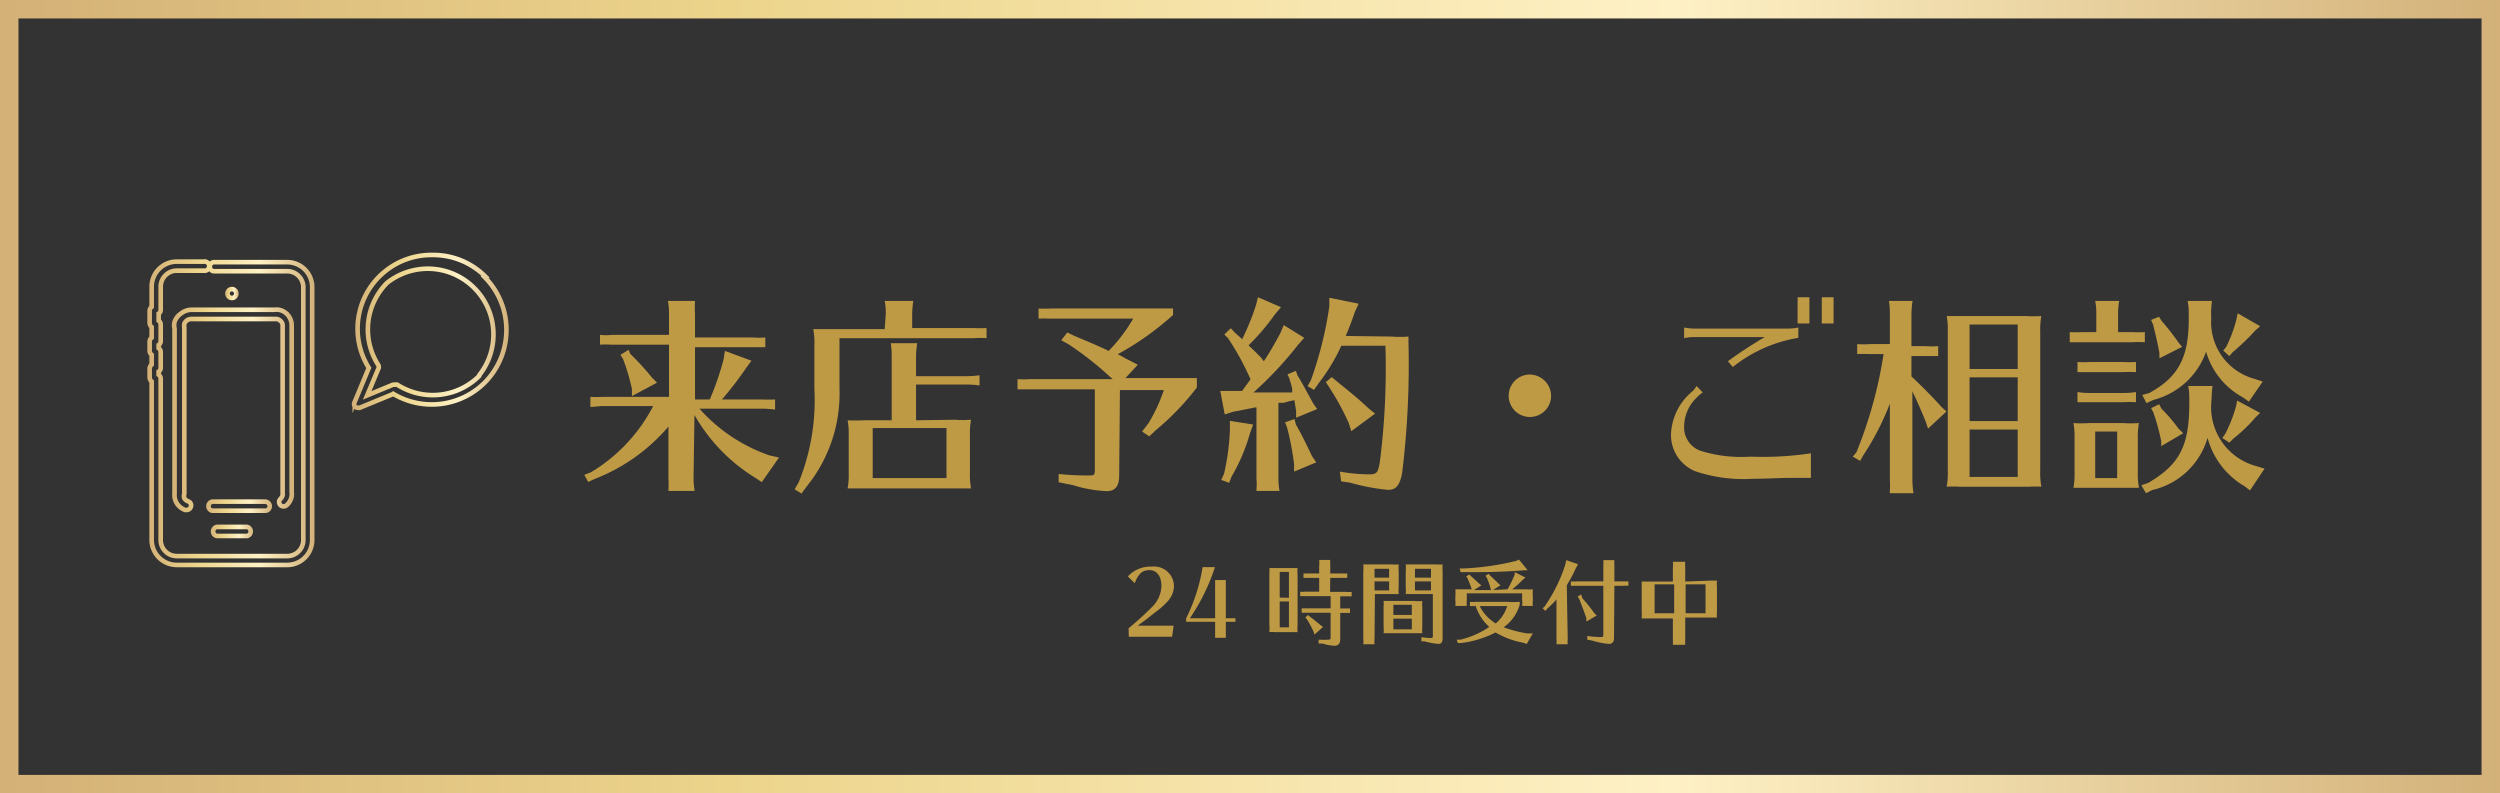 <svg xmlns="http://www.w3.org/2000/svg" xmlns:xlink="http://www.w3.org/1999/xlink" id="&#x30EC;&#x30A4;&#x30E4;&#x30FC;_1" data-name="&#x30EC;&#x30A4;&#x30E4;&#x30FC; 1" viewBox="0 0 135.5 43"><rect x="0" y="0" width="135.5" height="43" fill="#333333" stroke="none"/><defs><style>.cls-1,.cls-3,.cls-4,.cls-5,.cls-6,.cls-7,.cls-8{fill:none;stroke-miterlimit:10;}.cls-1{stroke:url(#名称未設定グラデーション_16);}.cls-2{fill:#bf9a45;}.cls-3,.cls-4,.cls-5,.cls-6,.cls-7,.cls-8{stroke-width:0.25px;}.cls-3{stroke:url(#名称未設定グラデーション_16-2);}.cls-4{stroke:url(#名称未設定グラデーション_16-3);}.cls-5{stroke:url(#名称未設定グラデーション_16-4);}.cls-6{stroke:url(#名称未設定グラデーション_16-5);}.cls-7{stroke:url(#名称未設定グラデーション_16-6);}.cls-8{stroke:url(#名称未設定グラデーション_16-7);}</style><linearGradient id="&#x540D;&#x79F0;&#x672A;&#x8A2D;&#x5B9A;&#x30B0;&#x30E9;&#x30C7;&#x30FC;&#x30B7;&#x30E7;&#x30F3;_16" y1="21.5" x2="135.5" y2="21.5" gradientUnits="userSpaceOnUse"><stop offset="0" stop-color="#d4b177"></stop><stop offset="0.29" stop-color="#ecd48b"></stop><stop offset="0.67" stop-color="#fef1c5"></stop><stop offset="1" stop-color="#d3b179"></stop></linearGradient><linearGradient id="&#x540D;&#x79F0;&#x672A;&#x8A2D;&#x5B9A;&#x30B0;&#x30E9;&#x30C7;&#x30FC;&#x30B7;&#x30E7;&#x30F3;_16-2" x1="98.51" y1="136.42" x2="107.55" y2="136.42" xlink:href="#&#x540D;&#x79F0;&#x672A;&#x8A2D;&#x5B9A;&#x30B0;&#x30E9;&#x30C7;&#x30FC;&#x30B7;&#x30E7;&#x30F3;_16"></linearGradient><linearGradient id="&#x540D;&#x79F0;&#x672A;&#x8A2D;&#x5B9A;&#x30B0;&#x30E9;&#x30C7;&#x30FC;&#x30B7;&#x30E7;&#x30F3;_16-3" x1="102.7" y1="129.91" x2="103.44" y2="129.91" xlink:href="#&#x540D;&#x79F0;&#x672A;&#x8A2D;&#x5B9A;&#x30B0;&#x30E9;&#x30C7;&#x30FC;&#x30B7;&#x30E7;&#x30F3;_16"></linearGradient><linearGradient id="&#x540D;&#x79F0;&#x672A;&#x8A2D;&#x5B9A;&#x30B0;&#x30E9;&#x30C7;&#x30FC;&#x30B7;&#x30E7;&#x30F3;_16-4" x1="101.89" y1="142.8" x2="104.26" y2="142.8" xlink:href="#&#x540D;&#x79F0;&#x672A;&#x8A2D;&#x5B9A;&#x30B0;&#x30E9;&#x30C7;&#x30FC;&#x30B7;&#x30E7;&#x30F3;_16"></linearGradient><linearGradient id="&#x540D;&#x79F0;&#x672A;&#x8A2D;&#x5B9A;&#x30B0;&#x30E9;&#x30C7;&#x30FC;&#x30B7;&#x30E7;&#x30F3;_16-5" x1="99.79" y1="136.24" x2="106.36" y2="136.24" xlink:href="#&#x540D;&#x79F0;&#x672A;&#x8A2D;&#x5B9A;&#x30B0;&#x30E9;&#x30C7;&#x30FC;&#x30B7;&#x30E7;&#x30F3;_16"></linearGradient><linearGradient id="&#x540D;&#x79F0;&#x672A;&#x8A2D;&#x5B9A;&#x30B0;&#x30E9;&#x30C7;&#x30FC;&#x30B7;&#x30E7;&#x30F3;_16-6" x1="101.63" y1="141.44" x2="105.24" y2="141.44" xlink:href="#&#x540D;&#x79F0;&#x672A;&#x8A2D;&#x5B9A;&#x30B0;&#x30E9;&#x30C7;&#x30FC;&#x30B7;&#x30E7;&#x30F3;_16"></linearGradient><linearGradient id="&#x540D;&#x79F0;&#x672A;&#x8A2D;&#x5B9A;&#x30B0;&#x30E9;&#x30C7;&#x30FC;&#x30B7;&#x30E7;&#x30F3;_16-7" x1="109.59" y1="131.98" x2="118.13" y2="131.98" xlink:href="#&#x540D;&#x79F0;&#x672A;&#x8A2D;&#x5B9A;&#x30B0;&#x30E9;&#x30C7;&#x30FC;&#x30B7;&#x30E7;&#x30F3;_16"></linearGradient></defs><rect class="cls-1" x="0.5" y="0.5" width="134.5" height="42"></rect><path class="cls-2" d="M128.09,139.92a4.32,4.32,0,0,0,.06.69h-1.42v-.11a4.24,4.24,0,0,0,0-.58v-2.8a10,10,0,0,1-4,2.84l-.35.16-.21-.38.37-.15a9,9,0,0,0,3.36-3.58H123.1l-.6.05v-.55a5.64,5.64,0,0,0,.69,0h3.57v-2.83h-3.17a4.91,4.91,0,0,0-.57,0v-.53a3.35,3.35,0,0,0,.68,0h3.06V131a3.48,3.48,0,0,0-.06-.69h1.47a5.24,5.24,0,0,0,0,.69v1.29h3.12a4.33,4.33,0,0,0,.69,0v.53l-.22,0h-3.59v2.83h.8a15.29,15.29,0,0,0,.75-2.18l.07-.45,1.44.53-.28.38a18.24,18.24,0,0,1-1.32,1.72h2.19a5.76,5.76,0,0,0,.69,0v.55a5.75,5.75,0,0,0-.69-.05h-3.41a9,9,0,0,0,3.79,2.53l.52.12-.93,1.33-.38-.25a9.5,9.5,0,0,1-3.27-3.39Zm-3.43-6.74a14.06,14.06,0,0,1,1.18,1.29l.27.27-1.36.73,0-.39a11,11,0,0,0-.48-1.62l-.14-.23.44-.27Z" transform="translate(-90.5 -114)"></path><path class="cls-2" d="M138.51,131a3.48,3.48,0,0,0-.06-.69H140a5.64,5.64,0,0,0-.06.69v.78h3.34a5.76,5.76,0,0,0,.69,0v.55a4.23,4.23,0,0,0-.69,0H136v2.72a8,8,0,0,1-1.78,5.32l-.28.38-.37-.23.22-.38a11.84,11.84,0,0,0,.85-5.07v-2.31a4,4,0,0,0-.06-.92c.22,0,.45,0,.87,0h3Zm3.76,5.75a5.44,5.44,0,0,0,.86,0,4.11,4.11,0,0,0-.06.86v2a4.22,4.22,0,0,0,.06.86c-.24,0-.42,0-.68,0h-5.29c-.3,0-.41,0-.72,0a4.05,4.05,0,0,0,.06-.86v-2.12a3.52,3.52,0,0,0-.06-.71,8.35,8.35,0,0,0,.86,0h1.53v-3.49a4.16,4.16,0,0,0-.05-.69h1.43a5.8,5.8,0,0,0-.06.69v1.1h2.75a5.89,5.89,0,0,0,.69-.05v.55a5.75,5.75,0,0,0-.69-.05h-2.75v1.94Zm-4.47.45v2.71h4v-2.71Z" transform="translate(-90.5 -114)"></path><path class="cls-2" d="M151.16,139.78c0,.58-.22.84-.68.84a7.17,7.17,0,0,1-1.84-.33l-.76-.15,0-.45a15,15,0,0,0,1.63.08c.29,0,.33,0,.33-.33V135.1h-3.59l-.6,0v-.55a5.75,5.75,0,0,0,.69,0h4.47l-.14-.12a17.52,17.52,0,0,0-2.24-1.76l-.41-.23.33-.42.39.19c.68.28,1.38.58,1.85.81a8.91,8.91,0,0,0,1.33-1.75h-4.54a5.18,5.18,0,0,0-.59,0v-.55a5.64,5.64,0,0,0,.69,0h4.79c.7,0,1.4,0,1.81,0v.35a15.69,15.69,0,0,1-3,2.13l.18.09.25.14.24.12.42.22-.67.72h2.24c1,0,1.34,0,1.63,0V135a14,14,0,0,1-2.22,2.31l-.36.34-.39-.26.34-.44a8.67,8.67,0,0,0,.84-1.81h-2.38Z" transform="translate(-90.5 -114)"></path><path class="cls-2" d="M159,133.58c.37-.56.61-1,.89-1.51l.19-.45,1.11.69-.32.36a20,20,0,0,1-2.43,2.6h.19c.59,0,1,0,1.74,0h.17v-.1c0-.19-.08-.37-.16-.67l-.1-.21.46-.19.08.24c.3.48.56,1,.87,1.55l.2.28-1.14.47v-.37c-.05-.31-.07-.42-.09-.58l-.26.05-.32.09-.16,0-.13,0v4.09a4.23,4.23,0,0,0,.06.69H158.6v-.11a3.17,3.17,0,0,0,0-.58v-3.84l-.06,0h0l-.8.16-.38.07-.48.15-.24-1.27.53,0h.65l.16-.22.16-.22.14-.19a14.78,14.78,0,0,0-1.22-2.23l-.2-.2.35-.34.22.24.42.37,0-.07a12.89,12.89,0,0,0,.73-1.81l.1-.41,1.25.54-.33.39a12.49,12.49,0,0,1-1.43,1.68c.29.27.33.31.66.64Zm-.58,3.43-.17.47a9.88,9.88,0,0,1-1,2.35l-.13.34-.43-.16.15-.32a12.46,12.46,0,0,0,.32-2.38l0-.5Zm2.32,0c.24.42.48.89.87,1.71l.23.34-1.2.5,0-.39a15,15,0,0,0-.38-2l-.11-.28.51-.18Zm5.16-4.77a5.55,5.55,0,0,0,.94,0v.36a48.19,48.19,0,0,1-.34,7c-.12.7-.33.95-.77.95a11.46,11.46,0,0,1-2.06-.39l-.48-.07-.07-.53a9.37,9.37,0,0,0,1.57.15c.44,0,.51-.08.61-.76a40.3,40.3,0,0,0,.29-6.21h-2.39v0l0,0a10.38,10.38,0,0,1-1.25,2.06l-.23.33-.35-.2.18-.32a20.55,20.55,0,0,0,1-4l0-.47,1.59.32-.2.43c-.19.55-.32.89-.5,1.32Zm-2.86,2.5c.66.53,1.14.92,1.61,1.37l.38.31-1.29.95-.14-.45c-.31-.67-.6-1.22-1-1.84l-.24-.37.32-.27Z" transform="translate(-90.5 -114)"></path><path class="cls-2" d="M174.57,135.45a1.15,1.15,0,1,1-1.15-1.15A1.17,1.17,0,0,1,174.57,135.45Z" transform="translate(-90.5 -114)"></path><path class="cls-2" d="M188.65,139.9c-.49,0-.57,0-1.1,0s-1.34.05-2.05.05a8.16,8.16,0,0,1-3.12-.41,2.12,2.12,0,0,1-1.31-2.05,3.18,3.18,0,0,1,1.11-2.24,1.1,1.1,0,0,0,.27-.33l.34.35a1.81,1.81,0,0,0-.34.29,2.19,2.19,0,0,0-.67,1.55,1.34,1.34,0,0,0,.91,1.33,7.4,7.4,0,0,0,2.69.31,17.59,17.59,0,0,0,3.27-.18Zm-6.3-7.63a2.26,2.26,0,0,0-.57.06v-.58a2.83,2.83,0,0,0,.57.06h5.05a2.91,2.91,0,0,0,.57-.06v.56a7.69,7.69,0,0,0-3.55,1.58l-.27-.31a23.82,23.82,0,0,1,2-1.31Zm6.22-2.16v1.42h-.64v-1.42Zm1.31,0v1.42h-.64v-1.42Z" transform="translate(-90.5 -114)"></path><path class="cls-2" d="M192.93,135.88a14.72,14.72,0,0,1-1.46,2.83l-.15.27-.4-.23.2-.24a23.6,23.6,0,0,0,1.47-5.32h-.85a5.22,5.22,0,0,0-.58,0v-.54a4.31,4.31,0,0,0,.69,0h1.08V131a4.16,4.16,0,0,0-.05-.69h1.28a5.64,5.64,0,0,0-.06.69v1.76h.76a4.23,4.23,0,0,0,.69,0v.54l-.22,0H194.1v1.1c.62.59,1.2,1.17,1.64,1.67l.26.23-1,.93-.13-.39c-.26-.64-.51-1.2-.72-1.63l0-.07v4.9a5.8,5.8,0,0,0,.06.69h-1.28v-.11a4.24,4.24,0,0,0,0-.58Zm7.34-4.75a7.33,7.33,0,0,0,.87,0,4.21,4.21,0,0,0-.06.87v7.5a4.38,4.38,0,0,0,.06.88,5.17,5.17,0,0,0-.68,0h-3.75a5.27,5.27,0,0,0-.7,0,4.2,4.2,0,0,0,.06-.88v-7.65a3.56,3.56,0,0,0-.06-.72c.27,0,.44,0,.85,0Zm-.41.46h-2.61V134h2.61Zm-2.61,2.86v2.37h2.61v-2.37Zm0,2.83v2.57h2.61v-2.57Z" transform="translate(-90.5 -114)"></path><path class="cls-2" d="M204.12,131a3.48,3.48,0,0,0-.06-.69h1.3a4.15,4.15,0,0,0-.06.69v1h.76a5.64,5.64,0,0,0,.69,0v.55a5.6,5.6,0,0,0-.69,0h-2.78l-.6,0V132a5.76,5.76,0,0,0,.69,0h.75Zm1.45,5.93a5.44,5.44,0,0,0,.86,0,4.21,4.21,0,0,0-.06.87v1.78a4.22,4.22,0,0,0,.06.86c-.24,0-.43,0-.68,0h-2.16c-.3,0-.4,0-.71,0a4.05,4.05,0,0,0,.06-.86v-1.93a3.56,3.56,0,0,0-.06-.72,6.2,6.2,0,0,0,.86,0Zm.7-2.76a5.64,5.64,0,0,0-.69,0H203.7l-.6,0v-.55a5.75,5.75,0,0,0,.69,0h1.79a5.89,5.89,0,0,0,.69,0Zm0,1.63a5.64,5.64,0,0,0-.69,0H203.7l-.6,0v-.55a4.23,4.23,0,0,0,.69.05h1.79a4.31,4.31,0,0,0,.69-.05Zm-2.21,1.59v2.52h1.19v-2.52Zm6.29-1.54a3.3,3.3,0,0,0,2.43,3.41l.46.14-.79,1.18-.3-.23a4.33,4.33,0,0,1-2-2.62,4.06,4.06,0,0,1-3,2.83l-.34.17-.25-.43.38-.13c1.7-1,2.22-2,2.22-4.33v-.26a3.18,3.18,0,0,0-.06-.66h1.32a5.32,5.32,0,0,0-.05.66Zm0-4.61a3.18,3.18,0,0,0,2.33,3.29l.46.15-.75,1.09-.32-.23a4.11,4.11,0,0,1-2-2.48,4.12,4.12,0,0,1-2.87,2.62l-.36.17-.23-.44.38-.11c1.58-.86,2.14-1.93,2.14-4V131a3.48,3.48,0,0,0-.06-.69h1.32a5.24,5.24,0,0,0-.05.69Zm-2.7,4.91a8.55,8.55,0,0,1,.93,1.09l.25.24-1.19.7,0-.26a12.89,12.89,0,0,0-.33-1.28,1.44,1.44,0,0,1-.08-.25l-.14-.27.44-.21Zm0-4.77a14.84,14.84,0,0,1,.93,1.19l.19.23-1.23.62v-.29c-.13-.69-.17-.83-.34-1.53l-.11-.26.43-.17Zm5.35.3-.26.23a13,13,0,0,1-1.23,1.18l-.18.21L211,133l.15-.18a7.28,7.28,0,0,0,.57-1.53l.06-.31Zm0,4.7-.25.24a8.16,8.16,0,0,1-1.2,1.15l-.22.22-.38-.25.16-.23a7.78,7.78,0,0,0,.59-1.51l.05-.29Z" transform="translate(-90.5 -114)"></path><path class="cls-2" d="M151.67,148.05a15.81,15.81,0,0,0,1.29-1.17,1.66,1.66,0,0,0,.49-1.12c0-.52-.25-.86-.65-.86s-.6.21-.8.71l-.37-.37a1.68,1.68,0,0,1,1.3-.53,1.08,1.08,0,0,1,1.2,1.06,1.28,1.28,0,0,1-.36.84,3.87,3.87,0,0,1-.61.54c-.4.32-.78.61-1,.76h1.95l-.08.6h-2.35Z" transform="translate(-90.5 -114)"></path><path class="cls-2" d="M156.36,148.57v-.87h-1.57v-.19a9.5,9.5,0,0,0,.89-2.77h.67a10.86,10.86,0,0,1-1.36,2.77h1.37v-2.07h.58v2.07h.52v.19h-.52v.87Z" transform="translate(-90.5 -114)"></path><path class="cls-2" d="M160.83,147.88a1.94,1.94,0,0,0,0,.38h-1.23a1.67,1.67,0,0,0-.3,0,2.06,2.06,0,0,0,0-.38V145.1a1.67,1.67,0,0,0,0-.31l.36,0h.91l.26,0a1.94,1.94,0,0,0,0,.38Zm-.47-1.48V145h-.5v1.39Zm-.5.2V148h.5V146.6Zm2.73-.52h.87a1.62,1.62,0,0,0,.3,0v.24l-.3,0h-.32v.66h.23l.3,0v.24l-.3,0h-.23v1.44c0,.22-.11.34-.3.34a2.31,2.31,0,0,1-.65-.12l-.22,0,0-.21a4.36,4.36,0,0,0,.51,0c.1,0,.14,0,.14-.14v-1.32h-1.31l-.26,0v-.24l.3,0h1.27v-.66h-1.38l-.27,0v-.24a1.27,1.27,0,0,0,.27,0H162v-.75h-.59l-.26,0v-.24a1.62,1.62,0,0,0,.3,0H162v-.42a1.36,1.36,0,0,0,0-.31h.6a1.9,1.9,0,0,0,0,.31v.42h.61a1.72,1.72,0,0,0,.31,0v.24l-.31,0h-.61Zm-1.1,1.34c.2.14.35.27.58.46l.14.1-.46.41-.07-.19a5.4,5.4,0,0,0-.27-.51l-.08-.13-.08-.09.15-.14Z" transform="translate(-90.5 -114)"></path><path class="cls-2" d="M165,148.62a1.28,1.28,0,0,0,0,.3h-.61a1.28,1.28,0,0,0,0-.3V145a2.43,2.43,0,0,0,0-.41l.38,0h1.17a1.79,1.79,0,0,0,.37,0,2.49,2.49,0,0,0,0,.41v.79a2.49,2.49,0,0,0,0,.41l-.29,0h-1Zm.79-3.79H165v.48h.79Zm-.79.68V146h.79v-.49Zm2.22,1.07h.37a2,2,0,0,0,0,.37v1a2,2,0,0,0,0,.37h-2.1a1.89,1.89,0,0,0,0-.37v-1.07a1.62,1.62,0,0,0,0-.31h1.73Zm-1.2.2v.55h1v-.55Zm1,.75h-1v.58h1Zm0-1.33H167l-.31,0a2.43,2.43,0,0,0,0-.41V145a2.43,2.43,0,0,0,0-.41l.37,0h1.25a2.12,2.12,0,0,0,.38,0,2.37,2.37,0,0,0,0,.41v3.59c0,.21-.07.31-.23.31a4.32,4.32,0,0,1-.76-.14l-.16,0,0-.23a2.73,2.73,0,0,0,.5.05c.09,0,.12,0,.12-.12V146.2Zm.17-1.37v.48h.87v-.48Zm.87.68h-.87V146h.87Z" transform="translate(-90.5 -114)"></path><path class="cls-2" d="M172.21,145.94a6,6,0,0,0,.39-.81l0-.12.58.29-.12.1a6.36,6.36,0,0,1-.6.54h.74a2.12,2.12,0,0,0,.38,0,2.29,2.29,0,0,0,0,.41v.19a1.32,1.32,0,0,0,0,.3H173a1.19,1.19,0,0,0,0-.3v-.38h-3v.38a1.42,1.42,0,0,0,0,.3h-.62a1.37,1.37,0,0,0,0-.3v-.19a2.43,2.43,0,0,0,0-.41l.38,0h.51v0c-.08-.24-.13-.36-.24-.62l-.06-.08.17-.11.06.07.09.08.39.36.11.09-.4.25h.91v-.05a4,4,0,0,0-.22-.63l-.07-.09.18-.11.07.09c.22.2.33.31.47.45l.1.08-.41.26Zm-1.74.91h-.3v-.23a1.32,1.32,0,0,0,.3,0h1.69a5.8,5.8,0,0,0,.71,0v.15A2.28,2.28,0,0,1,172,148a6.69,6.69,0,0,0,1.27.33l.31,0-.33.57-.22-.07a4.56,4.56,0,0,1-1.47-.55,5.6,5.6,0,0,1-1.85.57l-.19,0-.07-.18.21,0a4.88,4.88,0,0,0,1.56-.69,2.57,2.57,0,0,1-.76-1.21Zm2.83-1.94h-.21c-.85.07-1.68.1-2.68.1h-.74l-.06-.2h.23a14.64,14.64,0,0,0,2.84-.41l.15-.07Zm-2.6,1.94a2.29,2.29,0,0,0,.87.94,2,2,0,0,0,.62-.94Z" transform="translate(-90.5 -114)"></path><path class="cls-2" d="M175.47,148.62a1.46,1.46,0,0,0,0,.3h-.61a1.21,1.21,0,0,0,0-.3v-2.13a4.35,4.35,0,0,1-.48.48l-.12.14-.15-.14.11-.1a8.58,8.58,0,0,0,1.12-2.27l.05-.24.64.22-.12.22a8.11,8.11,0,0,1-.49.92Zm2.51-.05c0,.22-.09.33-.28.33a4.3,4.3,0,0,1-.9-.18l-.27-.05,0-.2a6.16,6.16,0,0,0,.72.06c.12,0,.15,0,.15-.17v-2.61h-1.49l-.27,0v-.24a1.37,1.37,0,0,0,.31,0h1.45v-.84a2,2,0,0,0,0-.31H178a2.11,2.11,0,0,0,0,.31v.84h.46l.3,0v.24a1.62,1.62,0,0,0-.3,0H178Zm-1.72-2.15a8,8,0,0,1,.64.8l.14.14-.56.33,0-.19c-.19-.54-.24-.66-.37-1l-.1-.17.19-.11Z" transform="translate(-90.5 -114)"></path><path class="cls-2" d="M183.18,145.47h.38a2,2,0,0,0,0,.37v1.25a2.06,2.06,0,0,0,0,.38l-.3,0h-1.42v1.18a1.91,1.91,0,0,0,0,.3h-.67v0a2.5,2.5,0,0,0,0-.25v-1.18h-1.38l-.31,0a3.63,3.63,0,0,0,0-.38v-1.31c0-.13,0-.18,0-.31h1.69v-.76a1.36,1.36,0,0,0,0-.31h.67a1.9,1.9,0,0,0,0,.31v.76Zm-3,.2v1.57h1.06v-1.57Zm1.68,0v1.57h1.08v-1.57Z" transform="translate(-90.5 -114)"></path><path class="cls-3" d="M106.07,128.21h-4a.25.25,0,0,0,0,.49h4a.87.87,0,0,1,.87.86v13.71a.87.87,0,0,1-.87.87h-6a.87.87,0,0,1-.86-.87v-8.75a.27.27,0,0,0-.11-.21v-.17a.24.24,0,0,0,.11-.2v-.87a.26.26,0,0,0-.11-.2v-.17a.26.26,0,0,0,.11-.2v-.91a.26.26,0,0,0-.11-.21V131a.24.24,0,0,0,.11-.2v-1.27a.87.87,0,0,1,.86-.86h1.47a.25.25,0,1,0,0-.49h-1.47a1.36,1.36,0,0,0-1.35,1.35v1.1a.3.3,0,0,0-.11.24v.62a.32.32,0,0,0,.11.24v.57a.28.28,0,0,0-.11.23V133a.28.28,0,0,0,.11.23v.53a.3.3,0,0,0-.11.24v.44a.3.3,0,0,0,.11.24v8.58a1.36,1.36,0,0,0,1.35,1.36h6a1.35,1.35,0,0,0,1.35-1.36V129.56A1.35,1.35,0,0,0,106.07,128.21Z" transform="translate(-90.5 -114)"></path><path class="cls-4" d="M103.31,129.91a.24.24,0,1,0-.24.24A.24.24,0,0,0,103.31,129.91Z" transform="translate(-90.5 -114)"></path><path class="cls-5" d="M102.25,142.56a.25.25,0,0,0,0,.49h1.64a.25.25,0,0,0,0-.49Z" transform="translate(-90.5 -114)"></path><path class="cls-6" d="M100.3,131a.89.89,0,0,0-.34.45.81.81,0,0,0,0,.37v8.94a.84.84,0,0,0,.13.53.9.9,0,0,0,.44.35h.08a.24.24,0,0,0,.23-.16.23.23,0,0,0-.15-.31.45.45,0,0,1-.2-.16.43.43,0,0,1,0-.25v-9a.68.68,0,0,1,0-.21.39.39,0,0,1,.15-.19.45.45,0,0,1,.27-.07h4.6a.41.41,0,0,1,.22.13.3.3,0,0,1,.09.21v9.21a.41.41,0,0,1-.12.2.24.24,0,0,0,0,.34.25.25,0,0,0,.34,0,.83.83,0,0,0,.27-.49.71.71,0,0,0,0-.2v-9.1a.88.88,0,0,0-.21-.52.82.82,0,0,0-.49-.28,1.18,1.18,0,0,0-.26,0h-4.43A.94.94,0,0,0,100.3,131Z" transform="translate(-90.5 -114)"></path><path class="cls-7" d="M105.12,141.44a.25.25,0,0,0-.24-.25H102a.25.25,0,0,0,0,.49h2.88A.24.24,0,0,0,105.12,141.44Z" transform="translate(-90.5 -114)"></path><path class="cls-8" d="M116.82,129a4,4,0,0,0-2.86-1.18h0a4,4,0,0,0-3.47,6.12l-.76,1.83a.25.25,0,0,0,0,.26.24.24,0,0,0,.18.07.15.15,0,0,0,.09,0l1.82-.75a4.07,4.07,0,0,0,4.95-.61,4.06,4.06,0,0,0,0-5.72Zm-.35,5.38a3.57,3.57,0,0,1-4.44.47.33.33,0,0,0-.13,0l-.1,0-1.4.58L111,134a.22.22,0,0,0,0-.22,3.58,3.58,0,0,1,.48-4.45,3.56,3.56,0,0,1,5,5Z" transform="translate(-90.5 -114)"></path></svg>